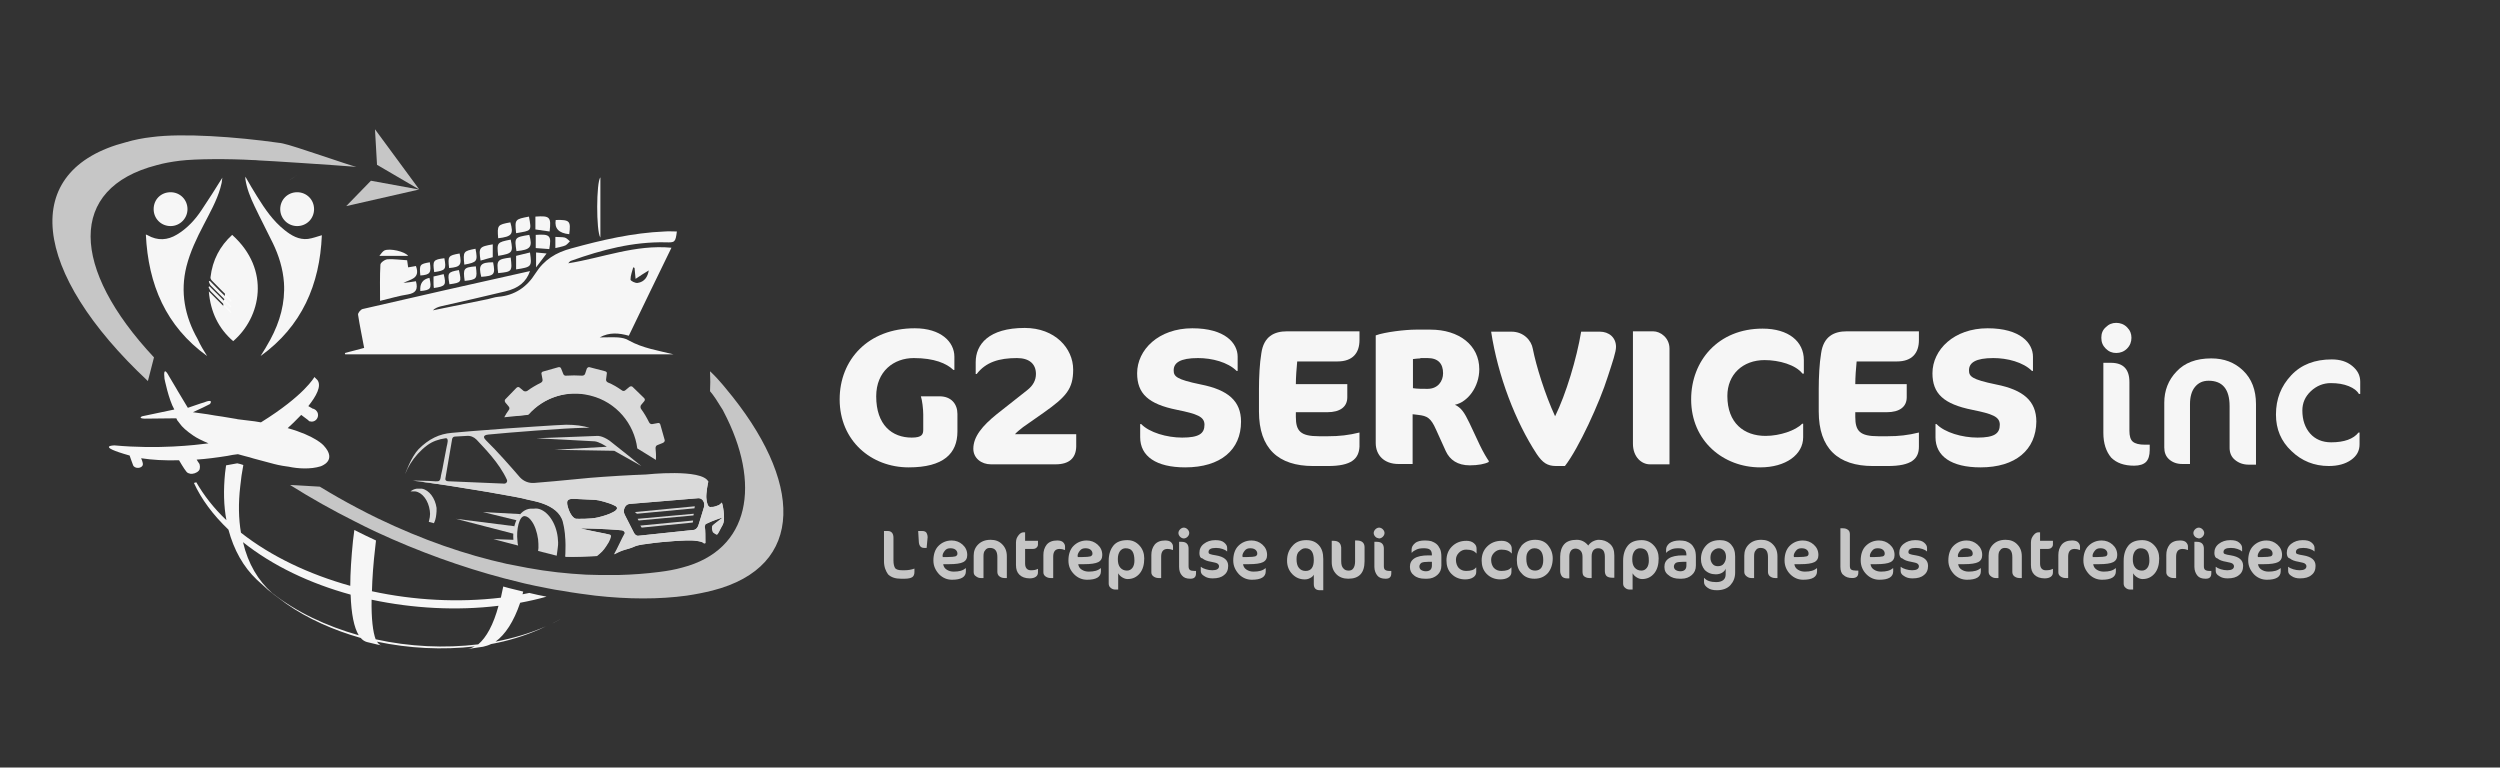 <?xml version="1.0" encoding="UTF-8"?>
<svg xmlns="http://www.w3.org/2000/svg" xmlns:xlink="http://www.w3.org/1999/xlink" version="1.1" id="Calque_1" x="0px" y="0px" viewBox="0 0 738.7 226.8" style="enable-background:new 0 0 738.7 226.8;" xml:space="preserve"><rect x="0" y="0" width="738.7" height="226.8" fill="#333333" stroke="none"/> <style type="text/css"> .st0{fill:#F6F6F6;} .st1{fill:#C6C6C6;} .st2{fill:#DADADA;} .st3{fill:#FBFBFB;} .st4{enable-background:new ;} </style> <g> <g> <path class="st0" d="M165.9,182.8c-0.9,0.5-1.9,1-2.9,1.5C164,183.8,164.9,183.3,165.9,182.8z"></path> <path class="st0" d="M146.4,189.6c2.9-2.1,5.4-5.9,7.3-11.5c2.7-0.5,5.3-1.1,7.8-1.8c-1.7-0.3-3.4-0.7-5.1-1.1 c-0.7,0.1-1.3,0.3-2,0.4c0.1-0.3,0.1-0.6,0.2-0.8c-1.9-0.5-3.9-0.9-5.9-1.5c-0.2,1.1-0.5,2.2-0.7,3.3c-12.5,1.5-25.7,0.8-38.1-1.9 c0.1-3.8,0.4-8.2,1-13.2c0.1-0.6,0.1-1.2,0.2-1.8c-2.1-1-4.3-2-6.4-3.1c-0.1,1.1-0.3,2.2-0.4,3.2c-0.5,5-0.8,9.5-0.8,13.3 c-12.2-3.4-23.4-8.7-32.3-15.7c-0.7-4.1-0.8-8.7-0.2-13.8c0.2-2.1,0.5-4.1,0.9-6.2c-0.6-0.2-1.2-0.4-1.8-0.5 c-1.1,0.2-2.2,0.4-3.3,0.6c-0.1,0.8-0.2,1.5-0.3,2.3c-0.5,5-0.4,9.7,0.4,13.9c-3.8-3.6-6.7-7.4-8.9-11.2c-0.2,0.1-0.5,0.1-0.7,0.2 c2.2,4.8,5.6,9.4,10.2,13.8c1.6,6,4.4,11,8.4,14.8l3.2,2.9l2,1.6l3.5,2.6c6.3,4.4,13.9,7.8,22,10.1c0.5,0.6,1.1,1,1.8,1.2l2.9,0.7 l1.4,0.3c-0.5-0.1-0.9-0.5-1.3-1.1c9.4,2,19.4,2.5,28.9,1.4c-0.8,0.4-1.5,0.7-2.3,0.8l3.3-0.5l1.4-0.2c0.8-0.2,1.6-0.4,2.4-0.8 c5-0.9,9.8-2.4,14.2-4.3c0,0,0,0,0,0c1.1-0.5,2.3-1.1,3.6-1.7c-0.6,0.3-1.1,0.5-1.7,0.8C156.7,187.1,151.6,188.6,146.4,189.6 L146.4,189.6z M80.4,175.2c-4.1-3.6-7.1-8.6-8.6-15c8.8,7,19.8,12.2,31.8,15.5c0.2,5.7,1,9.7,2.4,12 C96.4,185,87.5,180.8,80.4,175.2z M141.3,190.4c-9.9,1.2-20.4,0.7-30.3-1.5c-0.8-2.1-1.3-6.1-1.2-11.7c12.3,2.6,25.2,3.3,37.5,1.8 C145.8,184.6,143.7,188.4,141.3,190.4L141.3,190.4z"></path> <path class="st0" d="M85.5,53.3c0.8-0.5,1.5-1.1,2.3-1.6C87.1,52.2,86.3,52.7,85.5,53.3z"></path> </g> <path class="st1" d="M43.7,112.6l1.8-7c-24.6-26.3-25.6-50,0.8-56.8c2.1-0.6,4.4-1,6.8-1.3c4.8-0.6,14.7-0.6,21.7-0.2 c0.3,0,0.9,0,1.7,0.1c2.8,0.1,21.2,1.3,28.8,1.9c-1.7-0.3-18.6-6.3-21.7-6.9c-0.5-0.1-0.9-0.2-1.2-0.2c-12.7-1.8-28.5-2.9-37.5-1.7 c-2.7,0.3-5.2,0.8-7.6,1.5C5.4,50.2,9.3,80.4,43.7,112.6L43.7,112.6z"></path> <path class="st1" d="M214.4,114.7c-0.1-0.1-0.5-0.6-1-1.2c-0.9-1.1-2.4-2.7-3.6-3.8c0.1,2.3,0.1,4.2,0,5.9c1,1.1,2.4,3.3,3.3,4.8 c0.4,0.6,0.7,1.1,0.7,1.2c11.2,21.3,7.9,40.9-12.2,46.1c-2.1,0.6-4.4,1-6.8,1.3c-3.9,0.5-7.9,0.8-12,0.9c-0.4,0-0.7,0-1.1,0 c-1.5,0-3,0-4.6,0c-1.3,0-2.6-0.1-3.9-0.1c-5.6-0.3-11.4-0.9-17.3-2c-2.1-0.4-4.1-0.8-6.2-1.2c-12.2-2.7-24.9-7.1-38-13.4 c-2.1-1-4.2-2.1-6.3-3.2c-3.6-1.9-7.3-4-10.9-6.2l-6.8-0.4l-2-0.1c6.2,3.9,12.6,7.5,19.2,10.8c2.1,1.1,4.2,2.1,6.3,3.1 c12.5,5.8,25.3,10.4,37.8,13.7c2,0.5,4,1,6,1.5c2.2,0.5,4.5,1,6.7,1.4c1.5,0.3,3.1,0.6,4.6,0.8c3.3,0.6,6.5,1,9.6,1.4c0,0,0,0,0,0 c9.8,1.1,18.9,1.1,27,0c2.7-0.4,5.2-0.9,7.6-1.5C238.3,167.4,237.3,142,214.4,114.7L214.4,114.7z"></path> <path class="st0" d="M94.7,137.8c0,0,5.2-1.6,0.9-6.2c0,0-2.4-2.8-10.6-5.1c0.9-0.8,2.4-2.2,4-3.9l2,1.5c0.1,0.1,0.2,0.2,0.3,0.3 c0.1,0.1,0.2,0.1,0.3,0.1c1,0.3,2-0.3,2.3-1.3c0.2-0.7,0-1.4-0.4-1.8c-0.2-0.3-0.5-0.4-0.8-0.6c-0.1,0-0.1,0-0.2,0l-1.4-0.8 c2.3-2.9,4-5.9,2.7-7.7l-0.9-0.9c0,0-2.9,5.4-15.8,13.4c-0.6-0.1-1.2-0.2-1.8-0.3c-1.5-0.2-3.2-0.4-4.9-0.6c0,0-0.2,0-0.5-0.1 c-0.7-0.1-2.3-0.4-4.2-0.7c-1.3-0.2-2.9-0.4-4.4-0.7c-1.5-0.2-3-0.4-4.3-0.6l3-1.4l2-1c0,0,0.3-0.3,0.3-0.6c0-0.2,0-0.3-0.2-0.3 c-0.3-0.1-0.8,0-1.8,0.4l-1,0.3l-3.8,1.3l-3-5l-0.4-0.7l-2.2-3.7c0,0-1.8-3.6-1.3,0.8c0,0,1.2,6.1,2.9,9.1l-9.5,2 c0,0-1.4,0.6,0.7,0.7l9.4-0.1c0.1,0.3,0.3,0.7,0.6,1c0,0,0,0,0,0c0.1,0.1,0.2,0.3,0.3,0.4c0.8,1.2,2.2,2.4,4.1,3.7 c1,0.7,2.4,1.4,4.5,2.3c-3.8,0.5-14.8,1.8-27.8,0.6c0,0-5.8,0.1,4.5,3c0,0,0.6,1.8,1,2.8c0.4,1.2,2.7,1.1,2.9-0.1 c0.1-0.6-0.5-1.9-0.5-1.9c3.3,0.5,6.7,0.7,11.2,0.6c0,0,1.5,2.6,2.2,3.4c0.3,0.4,0.8,0.5,1.2,0.6c0.2,0,0.4,0,0.5,0 c1-0.1,2-0.7,2.2-1.4c0.1-0.4,0.1-0.9,0-1.3c-0.1-0.3-0.2-0.5-0.4-0.7l-0.5-0.8c2.9-0.2,6-0.6,9.1-1.1c1-0.2,2-0.4,3.1-0.5 c0.7,0.2,1.4,0.4,2.2,0.6c0.8,0.2,1.6,0.4,2.5,0.7c1.8,0.5,3.8,1,6,1.6c0,0,1.8,0.5,4.3,0.8C88.1,138.5,91.8,138.7,94.7,137.8 L94.7,137.8z"></path> <g> <path class="st0" d="M101.9,104.3c2.1-0.5,4.1-1.1,5.7-1.5c-0.6-3.3-1.3-6.5-1.8-9.8c-0.1-0.5,0.8-1.6,1.4-1.7 c16.4-3.8,32.8-7.5,49.4-11.2c-1.1,3.2-3.4,5.1-7.3,6c-6.3,1.5-12.7,3-19,4.4c-0.8,0.2-1.7,0.5-2.4,1.2c5.4-1.1,10.8-2.2,16.2-3.3 c1-0.2,2-0.6,3.1-0.7c4.9-0.4,8.5-2.9,11-6.9c2.6-4.1,6.1-6.2,10.6-7.4c9.1-2.5,18.1-4.6,27.6-5c1.2-0.1,2.4,0,3.6,0 c-0.4,3.2-0.6,3.3-3.3,3.2c-9.7-0.2-18.8,2.2-27.8,5.4c-0.4,0.1-0.7,0.4-1,0.8c10.1-1.6,19.8-5.6,30.5-4.6 c-4.3,8.8-8.4,17.3-12.6,26c-2.9-0.8-5.7-1.1-8.6,0.5c2,0,3.8-0.1,5.4,0c1.1,0.1,2.3,0.3,3.2,0.9c4.1,2.3,8.8,3,13.2,4.1H102 C102,104.7,101.9,104.3,101.9,104.3z M187.5,79.2c-0.1-0.1-0.2-0.2-0.4-0.2c-0.3,1.2-0.8,2.4-0.8,3.6c0,0.4,1.4,1.1,2.1,1 c2.1-0.3,3-1.9,3.3-3.7c-1.3,0.8-2.6,1.6-3.9,2.5C187.7,81.3,187.6,80.2,187.5,79.2L187.5,79.2z"></path> <path class="st0" d="M122.9,83.1c0.7,2.5-0.1,3.5-2.4,3.9c-2.7,0.4-5.2,1.2-8.2,1.9c0-3.7-0.1-7.2,0.1-10.7c0-0.6,1.4-1.6,2.2-1.6 c1.8-0.1,3.7,0.2,5.7,0.3c0.1,0.8,0.2,1.4,0.3,2.1c0.8-0.1,1.6-0.3,2.3-0.4c1.4,3.8-1.7,3.9-3.7,5 C120.4,83.5,121.6,83.3,122.9,83.1L122.9,83.1z"></path> <path class="st0" d="M152.5,68.9c-0.4-4.1-0.4-4.1,3.8-4.9C157.1,68.4,157.1,68.1,152.5,68.9z"></path> <path class="st0" d="M152.5,79.6v-4c1.4-0.3,2.7-0.7,4.1-1C157.2,78.8,157.1,78.9,152.5,79.6z"></path> <path class="st0" d="M158.2,67.8V64c4.3-0.3,4.7,0.1,4.2,4.4C161,68.2,159.6,68,158.2,67.8L158.2,67.8z"></path> <path class="st0" d="M162.3,73.6c-1.4-0.1-2.6-0.2-4-0.3c0-1.3,0-2.6,0-3.9C162.5,69.1,163,69.6,162.3,73.6z"></path> <path class="st0" d="M152.6,74.2c-0.6-4-0.6-4.1,3.8-4.8C157.4,73,156.8,73.8,152.6,74.2z"></path> <path class="st0" d="M177.4,52.4v17.8C176.1,68.3,176.2,53.7,177.4,52.4z"></path> <path class="st0" d="M168.2,69.2c-3.1-0.3-4.4-1.7-4-4.2C168.4,64.9,168.7,65.3,168.2,69.2z"></path> <path class="st0" d="M150.9,76.1c0.5,4.1,0.4,4.2-3.7,4.6C146.7,76.9,146.9,76.6,150.9,76.1z"></path> <path class="st0" d="M147.2,75.6c-0.4-3.9-0.4-4,3.7-4.8C151.7,74.6,151.4,74.9,147.2,75.6z"></path> <path class="st0" d="M147.2,70.4c-0.3-3.9-0.2-4,3.6-4.7C151.8,69.2,151.3,69.9,147.2,70.4z"></path> <path class="st0" d="M142,77c-0.6-3.9-0.4-4.1,3.6-4.8v3.8C144.5,76.3,143.3,76.6,142,77z"></path> <path class="st0" d="M142.2,81.8c-0.9-3.5-0.2-4.3,3.5-4.3C146.4,81.1,146.1,81.5,142.2,81.8z"></path> <path class="st0" d="M137.2,78.2c-0.4-3.9-0.3-4,3.3-4.7C141.2,77.2,141,77.5,137.2,78.2z"></path> <path class="st0" d="M137.3,83c-0.5-3.7-0.3-4,3.3-4.3C141.1,82.4,140.9,82.6,137.3,83z"></path> <path class="st0" d="M132.7,79.2c-0.4-3.5-0.3-3.7,3.1-4.3C136.5,78.3,136.1,78.9,132.7,79.2z"></path> <path class="st0" d="M128.1,81.7c1.2-0.3,2.1-0.5,3-0.7c0.8,3.2,0.6,3.6-2.9,4.1c-0.1-0.6-0.1-1.1-0.1-1.7 C128.1,82.9,128.1,82.4,128.1,81.7L128.1,81.7z"></path> <path class="st0" d="M131.3,76.3c0.6,3.3,0.4,3.6-3,4.1C127.8,77,128,76.7,131.3,76.3z"></path> <path class="st0" d="M132.8,84c-0.6-3.4-0.5-3.6,2.8-4.2C136.4,83.4,136.4,83.5,132.8,84z"></path> <path class="st0" d="M120.6,75.6h-8.5c0.5-0.6,0.9-1.3,1.5-1.6C115.2,73.3,119.6,74.3,120.6,75.6z"></path> <path class="st0" d="M164.1,70c1.1,0.1,2,0,2.8,0.2c0.6,0.2,1,0.7,1.5,1.1c-0.4,0.4-0.8,0.9-1.3,1.2c-0.9,0.4-1.9,0.5-3,0.8 C164.1,73.4,164.1,70,164.1,70z"></path> <path class="st0" d="M124.2,81.4c-0.3-3.2-0.2-3.4,2.8-3.9C127.5,80.6,127.1,81.2,124.2,81.4z"></path> <path class="st0" d="M124.2,86c-0.2-2.2,0.7-3.5,2.7-3.9C127.6,85.3,127.3,85.7,124.2,86z"></path> <path class="st0" d="M158.4,74.6c0.9,0.1,1.8,0.2,3.1,0.3c-1.1,1.4-1.9,2.6-3.1,4.1C158.4,79,158.4,74.6,158.4,74.6z"></path> </g> <g> <path class="st2" d="M196.4,130l-1.3-4.6c-0.1-0.3-0.4-0.5-0.7-0.4l-1.6,0.3c-0.4,0.1-0.8-0.1-1-0.5c-0.7-1.4-1.5-2.8-2.4-4 c-0.2-0.3-0.2-0.8,0-1.1l1-1.2c0.2-0.3,0.2-0.6-0.1-0.9l-3.4-3.3c-0.2-0.2-0.6-0.2-0.9,0l-1.2,1c-0.3,0.3-0.8,0.3-1.1,0 c-1.3-0.9-2.6-1.7-4.1-2.3c-0.4-0.2-0.6-0.6-0.5-1l0.2-1.6c0.1-0.3-0.1-0.6-0.5-0.7l-4.6-1.2c-0.3-0.1-0.6,0.1-0.8,0.4l-0.5,1.5 c-0.1,0.4-0.5,0.6-0.9,0.6c-1.6-0.1-3.1-0.1-4.7,0c-0.4,0.1-0.8-0.2-0.9-0.6l-0.6-1.5c-0.1-0.3-0.4-0.5-0.8-0.4l-4.6,1.3 c-0.3,0.1-0.5,0.4-0.4,0.7l0.3,1.6c0.1,0.4-0.1,0.8-0.5,1c-1.4,0.7-2.8,1.5-4,2.4c-0.3,0.2-0.8,0.2-1.1,0l-1.2-1 c-0.2-0.2-0.6-0.2-0.9,0.1l-3.3,3.4c-0.2,0.2-0.2,0.6,0,0.9l1,1.2c0.3,0.3,0.3,0.8,0,1.1c-0.5,0.7-0.9,1.3-1.3,2.1l2.9-0.3l4-0.4 c4.5-5.1,11.6-7.5,18.6-5.7c7.6,1.9,12.9,8.3,13.8,15.6l3.1,1.9l2.4,1.5c0.1-1.2,0-2.4-0.1-3.5c0-0.4,0.2-0.8,0.6-0.9l1.5-0.6 C196.3,130.7,196.5,130.3,196.4,130L196.4,130z"></path> <path class="st2" d="M175.5,114c-9.1-2.3-18.4,1.5-23.3,8.9l4-0.4c4.5-5.1,11.6-7.5,18.6-5.7c7.6,1.9,12.9,8.3,13.8,15.6l3.1,1.9 C191.5,124.9,185.1,116.4,175.5,114L175.5,114z"></path> <g> <path class="st2" d="M128.9,152.1c-0.1,0.9-0.3,1.8-0.7,2.5l-1.5-0.4c0.1-0.4,0.2-0.9,0.3-1.4c0.1-0.6,0.1-1.3,0-1.9 c-0.4-3-2.2-5.4-4.3-5.7c-0.1,0-0.4,0-0.8,0c-0.2,0-0.4,0-0.6,0c0.5-0.4,1.1-0.7,1.8-0.8c0.1,0,0.4,0,0.8,0c0.3,0,0.6,0,0.8,0 c2.1,0.4,3.9,2.8,4.3,5.7C129,150.9,129,151.5,128.9,152.1z"></path> <path class="st2" d="M164.8,158.8c-0.5-4.4-3.1-8-5.9-8.5c-0.2,0-0.6-0.1-1.1,0c-0.4,0-0.9,0-1.1,0c-3.2,0.3-5.4,4.3-5,9.2 l-5.9-0.2l7.3,1.9c-0.1-0.4-0.2-0.9-0.2-1.4c-0.4-3.2,0.5-7.5,2.2-7.3c0.7,0.1,1.4,0.6,2,1.5c0.9,1.2,1.6,3.2,1.9,5.4 c0.1,0.9,0.1,1.7,0.1,2.5c0,0.3-0.1,0.6-0.1,0.9l5.5,1.4c0.1-0.7,0.2-1.5,0.3-2.3C165,160.7,164.9,159.7,164.8,158.8L164.8,158.8 z"></path> </g> <path class="st2" d="M213.9,152c-0.1-1.4-0.3-2.6-0.6-3.5c-0.4,0.4-0.8,0.8-1.3,0.9c-1.1,0.4-1.1,0.4-2.2,0.4 c-0.6,0-1-1.2-1.1-2.7c-0.1-1.3,0.5-4.7,0.6-4.8l0,0c-1.9-3.9-18.4-2.1-18.4-2.1s-5.8,0.2-12.8,0.7c-3.8,0.2-12.4,1.2-20.3,1.8 c-1.6,0.1-3.1-0.5-4.2-1.7c-2.4-2.8-6.9-7.9-10-10.9c-0.6-0.6-1.2-1.5,0.7-1.7c6.1-0.6,22.5-1.9,28.5-2c0.5,0,1,0,1.4,0 c-2-0.6-4.2-0.9-6.9-0.9c-1.7,0-17.6,1.1-17.6,1.1c-8,0.6-15.7,1.2-16.2,1.3c-3.7,0.3-6.8,1.8-9.8,4.8c-2.2,2.3-3.9,7.1-4,7.4 c0.4-1,0.9-2,1.5-3c1.3-2.1,3-4,5-5.5c1.6-1.2,3.4-1.8,5.4-2.1c1.2-0.2,0.5,1.9,0.4,2.4c-0.3,1.6-0.6,3.2-0.9,4.7 c-0.2,1.3-0.5,2.6-0.8,3.9c-0.1,0.6-0.1,1.6-0.9,1.7c-0.9,0.1-1.8-0.1-2.7-0.1c-1.4,0-2.9-0.1-4.3-0.1h0c-0.1,0-0.3,0-0.4,0 c0.7,0.1,1.5,0.2,2.3,0.3c12.2,1.6,30.3,4.8,31.2,5.2c1,0.4,9.5,1.1,11,6.7c1.2,4.4,0.7,10.3,0.7,10.3c2.7,0.1,6.3-0.1,9.2-0.2 c0.5-0.4,1-0.8,1.5-1.3c0.9-0.9,1.8-2.5,2-2.8c0.7-1.4,0.8-2,0.4-2.2c-0.4-0.2-6.8-1.3-8.7-1.9c0,0,7.2,0.1,12.3,0.6 c0.4,0,1.2,0.6,0.7,1.2c-0.6,1-2.1,4.4-3,5.9c2.6-1.5,3.9-1.4,5.7-2.2c0.7-0.4,2.2-0.7,4-0.9c5.4-0.8,11.9-1.1,13.3-1 c0.4,0,3.2,0.2,3.6,0.9c0.1-0.1,0.2-0.1,0.3-0.1c0-1.9,0-4-0.2-4.6c-0.1-0.5,0.2-1.1,0.4-1.1c2-1,4.8-1.9,5-1.9 c-0.8,0.7-2.8,2.1-3,2.4c-0.2,0.2-0.2,1.4,0.1,1.9c0.1,0.2,0.6,0.5,1.1,0.8c0.2-0.2,0.4-0.5,0.5-0.7 C213.5,154.9,214.1,155,213.9,152L213.9,152z M131.6,141.4l2-11.7c0.1-0.4,0.4-0.7,0.8-0.7l3.5-0.2c1.1-0.1,2.1,0.3,2.9,1.1 c2.1,2.3,6.7,6.8,9,11.9c0.2,0.5-0.2,1.1-0.8,1.1l-16.6-0.7C131.8,142.2,131.5,141.8,131.6,141.4L131.6,141.4z M181,151.4 c-1.1,0.6-2.7,1.1-4.4,1.5c-2.1,0.5-5.6,0.4-6.3,0.4c-1.3-0.1-2.4-2.6-2.7-4.3c-0.1-0.8-0.1-1.7,2-1.6c1.6,0.1,6.3,0.3,6.3,0.3 c0.8,0,4.2,0.9,5.5,1.6C183,149.9,182.3,150.8,181,151.4L181,151.4z M208,149.9l-1.1,3.6l-0.5,1.6c0,0.1-0.1,0.2-0.1,0.3 c-0.3,0.7-0.8,1.2-1.5,1.2l-16.1,1.7c-0.6,0.1-1.1-0.3-1.4-0.9l-2.7-5.3c-0.7-1.3,0.1-3.1,1.4-3.2l20.4-1.7 C207.6,147.2,208.4,148.5,208,149.9L208,149.9z"></path> <polygon class="st2" points="152.1,157.8 134.7,153.3 152.1,155.5 "></polygon> <polygon class="st2" points="152.9,153.8 142.7,151.3 153.7,151.9 "></polygon> <path class="st2" d="M158.5,129.5l18.1-0.7c0,0,1.3-0.1,3.5,1.4c1.2,0.9,9.4,7.5,9.4,7.5l-8-4.5l-17.6-0.3l15.4-0.9 c0,0-2.3-1.5-3.6-1.6S158.5,129.5,158.5,129.5L158.5,129.5z"></path> <path class="st2" d="M213.9,152c-0.1-1.4-0.3-2.6-0.6-3.5c-0.4,0.4-0.8,0.8-1.3,0.9c-1.1,0.4-1.1,0.4-2.2,0.4 c-0.6,0-1-1.2-1.1-2.7c-0.1-1.3,0.5-4.7,0.6-4.8c-0.2,0-40.5,2.5-45.2,3.1c-5,0.6-42.3-3.4-42.3-3.4c0.7,0.1,1.5,0.2,2.3,0.3 c12.2,1.6,30.3,4.8,31.2,5.2c1,0.4,9.5,1.1,11,6.7c1.2,4.4,0.7,10.3,0.7,10.3c2.7,0.1,6.3-0.1,9.2-0.2c0.5-0.4,1-0.8,1.5-1.3 c0.9-0.9,1.8-2.5,2-2.8c0.7-1.4,0.8-2,0.4-2.2c-0.4-0.2-6.8-1.3-8.7-1.9c0,0,7.2,0.1,12.3,0.6c0.4,0,1.2,0.6,0.7,1.2 c-0.6,1-2.1,4.4-3,5.9c2.6-1.5,3.9-1.4,5.7-2.2c0.7-0.4,2.2-0.7,4-0.9c5.4-0.8,11.9-1.1,13.3-1c0.4,0,3.2,0.2,3.6,0.9 c0.1-0.1,0.2-0.1,0.3-0.1c0-1.9,0-4-0.2-4.6c-0.1-0.5,0.2-1.1,0.4-1.1c2-1,4.8-1.9,5-1.9c-0.8,0.7-2.8,2.1-3,2.4 c-0.2,0.2-0.2,1.4,0.1,1.9c0.1,0.2,0.6,0.5,1.1,0.8c0.2-0.2,0.4-0.5,0.5-0.7C213.5,154.9,214.1,155,213.9,152L213.9,152z M181,151.4c-1.1,0.6-2.7,1.1-4.4,1.5c-2.1,0.5-5.6,0.4-6.3,0.4c-1.3-0.1-2.4-2.6-2.7-4.3c-0.1-0.8-0.1-1.7,2-1.6 c1.6,0.1,6.3,0.3,6.3,0.3c0.8,0,4.2,0.9,5.5,1.6C183,149.9,182.3,150.8,181,151.4L181,151.4z M208,149.9l-1.1,3.6l-0.5,1.6 c0,0.1-0.1,0.2-0.1,0.3c-0.3,0.7-0.8,1.2-1.5,1.2l-16.1,1.7c-0.6,0.1-1.1-0.3-1.4-0.9l-2.7-5.3c-0.7-1.3,0.1-3.1,1.4-3.2l20.4-1.7 C207.6,147.2,208.4,148.5,208,149.9L208,149.9z"></path> <polygon class="st2" points="205.3,149.6 187.6,151.3 188.2,151.8 205.2,150.2 "></polygon> <polyline class="st2" points="204.9,152.3 205,151.8 188.4,153.3 188.7,153.8 "></polyline> <polygon class="st2" points="204.8,153.8 189.2,155.3 189.6,155.9 204.7,154.4 "></polygon> </g> <path class="st3" d="M69.8,81.8c0.1,1.1,0.2,2.2,0.2,3.4c0.1,1.5,0.2,3,0.4,4.4c0,0.2,0.1,0.3,0.1,0.5c0.3,0.5,0.2,1.1,0.2,1.6 c0.1,0.7,0.2,1.4,0.2,2.2c0,0.4-0.1,0.7-0.3,0.9c-0.6,0.8-1.2,1.5-1.8,2.2c-0.4,0.4-0.6,0.5-1,0c-0.7-0.8-1.4-1.6-2-2.5 c-0.3-0.7,0-1.5,0-2.2c0-1.1,0.2-2.1,0.3-3.2c0-0.2,0-0.4,0.2-0.6c0.2-1.5,0.3-3,0.4-4.6c0.2-1.7,0.3-3.3,0.4-5 c0-0.1,0.1-0.3,0.1-0.4c0.6-0.3,1.3-0.1,2-0.1c0.2,0,0.3,0.2,0.3,0.4C69.6,79.7,69.7,80.7,69.8,81.8L69.8,81.8z"></path> <path class="st3" d="M66.3,75.9c0.2-0.2,0.3-0.3,0.5-0.4c0.3-0.3,0.7-0.6,1.1-0.7c0.3,0,0.6,0,0.8,0c0.5,0.2,0.9,0.5,1.3,0.8 c0.2,0.2,0.3,0.4,0.3,0.7c-0.3,0.7-0.4,1.4-0.9,2c-0.7,0.2-1.4,0.2-2.2,0c-0.2-0.5-0.5-1.1-0.7-1.6c-0.1-0.2-0.1-0.4-0.3-0.6 C66.2,76,66.2,76,66.3,75.9L66.3,75.9z"></path> <g> <path class="st0" d="M77,105.2c1-1.6,2-3.2,2.9-4.9c2.8-5.2,4.4-10.8,4-16.8c-0.3-4.1-1.5-8-3.3-11.7c-1.8-3.7-3.7-7.3-5.4-10.9 c-1.2-2.5-2.3-5.2-2.7-8c0-0.2,0-0.3,0-0.7c1.2,2.1,2.3,4,3.5,5.9c2.3,3.7,4.7,7.2,8.1,9.9c2,1.6,4.2,2.9,6.9,2.6 c1.4-0.2,2.7-0.7,4.1-1.1C94.5,84.1,89.2,96.4,77,105.2L77,105.2z"></path> <path class="st0" d="M61.2,105.2C49,96.4,43.8,84.1,43.1,69.3c0.2,0.1,0.4,0.1,0.5,0.2c3,1.7,5.9,1.5,8.7-0.2 c3-1.8,5.4-4.4,7.3-7.3c2.1-3.1,4.1-6.3,6.1-9.5c-0.1,0.4-0.1,1-0.2,1.5c-0.1,0.5-0.3,1.1-0.4,1.6c-1.1,3.8-3.1,7.3-4.9,10.8 c-2.1,4-4,8-5.1,12.3c-1.9,7.6-0.5,14.8,3.3,21.5C59.2,102,60.2,103.6,61.2,105.2L61.2,105.2z"></path> <path class="st0" d="M68.6,69.4c11.5,10.3,8.5,24.4,0.3,31.4c-4.4-3.8-6.7-8.7-7.2-14.7c2.2,2.2,4.3,4.3,6.4,6.4 c0.1-0.1,0.2-0.2,0.3-0.2c-0.2-0.2-0.3-0.4-0.5-0.6c-1.9-1.9-3.7-3.7-5.6-5.6c-0.3-0.3-0.4-0.8-0.7-1.3c0.1-0.1,0.2-0.1,0.3-0.2 c2.1,2.1,4.2,4.1,6.2,6.2c0.1-0.1,0.2-0.2,0.3-0.2c-0.2-0.2-0.3-0.4-0.5-0.6c-1.9-1.9-3.7-3.7-5.6-5.6c-0.3-0.3-0.4-0.8-0.6-1.2 c0.1-0.1,0.2-0.2,0.3-0.2c2,2.1,4.1,4.1,6.2,6.2c0.1-0.1,0.2-0.2,0.3-0.3c-0.2-0.2-0.4-0.5-0.6-0.7c-1.8-1.8-3.6-3.5-5.3-5.3 c-0.2-0.2-0.5-0.7-0.4-1C62.8,76.8,65,72.7,68.6,69.4L68.6,69.4z"></path> <path class="st0" d="M87.8,56.8c2.8,0,5,2.2,5,5c0,2.8-2.2,5-5,5c-2.7,0-5-2.2-5-5C82.8,59,85,56.8,87.8,56.8z"></path> <path class="st0" d="M50.4,56.8c2.8,0,5,2.2,5,5c0,2.7-2.2,5-5,5c-2.8,0-5-2.2-5-5C45.4,58.9,47.6,56.8,50.4,56.8L50.4,56.8z"></path> </g> <g> <polygon class="st1" points="123.8,56 109.6,53.4 102.3,60.9 "></polygon> <polygon class="st1" points="123.9,56 111.4,48.7 110.8,38.2 "></polygon> </g> </g> <g class="st4"> <path class="st0" d="M268.5,138.1c-11.1,0-20.4-7.9-20.4-20.1c0-11.7,8.4-21,22.2-21c7.7,0,11.7,4,11.7,8.4v3.9h-0.3 c-2-1.9-5.6-3.5-11.7-3.5c-5.9,0-11.1,3.9-11.1,11.3c0,8.5,4.7,12.2,10.5,12.2c3.1,0,3.4-1,3.4-2.4v-4.4c0-1.6-0.3-4.2-0.7-5.4h5.5 c3.5,0,5.3,2.3,5.3,5.2v5.2C282.9,134,278.8,138.1,268.5,138.1z"></path> <path class="st0" d="M311.9,137.2h-19.1c-2.8,0-5.2-1.8-5.2-4.6c0-3.6,2.7-6.8,6.9-10.2l9-7.1c1.8-1.4,2.6-3,2.6-4.8 c0-3-2-4.7-5.6-4.7c-5.3,0-9.2,1.2-11.9,4.7h-0.3v-3.5c0-5.2,3.8-10.1,14.5-10.1c8.9,0,14.3,6,14.3,12.3c0,5.7-2,8-8.8,12.8l-6,4.2 c-0.8,0.6-2,1.6-2.4,2.1h18.1v3.7C317.9,135.3,316,137.2,311.9,137.2z"></path> <path class="st0" d="M350.2,138.1c-8.6,0-13.3-3.3-13.3-8.9v-3.9h0.3c2.4,2.5,7.6,4,12.1,4c5,0,6.6-1.2,6.6-3.8 c0-2.4-2.2-3.2-8.1-4.4c-8.5-1.7-11.8-4.8-11.8-10.8c0-7,6.4-13.3,16.3-13.3c9.7,0,13.4,4.4,13.4,8.4v4.2h-0.3 c-2.6-2.6-7.3-3.8-11.4-3.8c-5.3,0-7.2,1.4-7.2,3.6c0,1.8,0.7,2.7,8,4.2c8.1,1.6,11.9,4.9,11.9,11 C366.7,132.9,360.7,138.1,350.2,138.1z"></path> <path class="st0" d="M392.4,137.7h-4.4c-10.3,0-16-5.2-16-16.1V115c0-3.6,0.2-7.6,0.7-10.6c0.7-5,3.8-6.5,7.6-6.5h21.4v2.6 c0,3.8-2,6.3-6.5,6.3h-11.9c-0.2,1.9-0.4,4.8-0.4,6.7h15.2v3.9c0,2.8-2.1,4.4-5.9,4.4h-9.3v1.4c0,4.2,1.4,5.7,6.8,5.7h2.8 c3.2,0,6-0.3,9.2-1.1v4.2C401.5,135.6,399.3,137.7,392.4,137.7z"></path> </g> <g class="st4"> <path class="st0" d="M434.3,137.5c-3.6,0-5.9-1.6-7.1-4.2l-2.9-6.4c-1.5-3.4-2.6-4-5.2-4.3c-0.5-0.1-1.1-0.1-1.7-0.2v14.7h-4.2 c-4.2,0-6.7-2.6-6.7-6.2V99.1c2.7-1,8.8-1.7,11.8-1.7h4.4c8.4,0,14.4,4.6,14.4,11.7c0,5.2-3.4,9.7-7.2,10.5 c1.9,0.9,2.8,2.3,4.3,5.4l3,6.4c1.1,2.3,2.2,4.1,2.7,4.8v0.3C438.8,137.1,436.7,137.5,434.3,137.5z M419.7,105.9 c-0.5,0-1.4,0.1-2.2,0.2v8.6c1.3,0.2,2.7,0.2,4.3,0.2c3.1,0,4.6-2.3,4.6-4.6c0-2.8-1.4-4.5-4.6-4.5H419.7z"></path> </g> <g class="st4"> <path class="st0" d="M462.4,137.7h-2.6c-2.6,0-4-1-5.7-3.5c-6.3-9.6-11.5-23.1-13.5-36.2h6c3.7,0,5.9,2.7,6.3,5 c1,5.1,3.6,13.5,6.6,20c3.2-6.5,6.4-17.1,7.7-25h5.5c2.7,0,4.8,1.7,4.8,4.5c0,1.5-1,4.4-2.4,8.7 C472.7,118.9,466.4,132.6,462.4,137.7z"></path> <path class="st0" d="M487.5,137.2c-2.4,0-5-2.1-5-6.1V97.9h6c2.1,0,4.8,1.9,4.8,5.1v34.2H487.5z"></path> <path class="st0" d="M532.6,110.4c-2-2.6-6.9-4-11.2-4c-6.4,0-11,4.2-11,10.6c0,8,4.9,11.8,11.3,11.8c4.2,0,8.9-1.6,10.8-3.6h0.3v4 c0,5.1-5.1,8.9-12.7,8.9c-10.8,0-20.4-7.7-20.4-20.1c0-11.4,8-20.9,21.1-20.9c7.7,0,12.2,3.8,12.2,9.3v4H532.6z"></path> <path class="st0" d="M557.8,137.7h-4.4c-10.3,0-16-5.2-16-16.1V115c0-3.6,0.2-7.6,0.7-10.6c0.7-5,3.8-6.5,7.6-6.5H567v2.6 c0,3.8-2,6.3-6.5,6.3h-11.9c-0.2,1.9-0.4,4.8-0.4,6.7h15.2v3.9c0,2.8-2.1,4.4-5.9,4.4h-9.3v1.4c0,4.2,1.4,5.7,6.8,5.7h2.8 c3.2,0,6-0.3,9.2-1.1v4.2C567,135.6,564.8,137.7,557.8,137.7z"></path> <path class="st0" d="M585.2,138.1c-8.6,0-13.3-3.3-13.3-8.9v-3.9h0.3c2.4,2.5,7.6,4,12.1,4c5,0,6.6-1.2,6.6-3.8 c0-2.4-2.2-3.2-8.1-4.4c-8.5-1.7-11.8-4.8-11.8-10.8c0-7,6.4-13.3,16.3-13.3c9.7,0,13.4,4.4,13.4,8.4v4.2h-0.3 c-2.6-2.6-7.3-3.8-11.4-3.8c-5.3,0-7.2,1.4-7.2,3.6c0,1.8,0.7,2.7,8,4.2c8.1,1.6,11.9,4.9,11.9,11 C601.6,132.9,595.6,138.1,585.2,138.1z"></path> </g> <g class="st4"> <path class="st0" d="M622.2,103c-0.9-0.9-1.3-1.9-1.3-3.2s0.4-2.3,1.3-3.1c0.9-0.9,1.9-1.3,3.1-1.3c1.2,0,2.3,0.4,3.2,1.3 c0.9,0.9,1.3,1.9,1.3,3.1s-0.4,2.3-1.3,3.2s-2,1.3-3.2,1.3C624.1,104.3,623.1,103.9,622.2,103z M621.5,127.9v-20.7h2.2 c3.7,0,5.5,1.9,5.5,5.7v14.4c0,1.5,0.3,2.6,1,3.2c0.7,0.6,1.9,0.9,3.6,0.9h1.4v1.6c0,1.6-0.4,2.8-1.1,3.5c-0.7,0.7-1.9,1.1-3.5,1.1 c-3,0-5.2-0.8-6.8-2.4C622.3,133.4,621.5,131,621.5,127.9z"></path> <path class="st0" d="M639.5,132.2V119c0-3.6,1.2-6.7,3.6-9.2c2.4-2.6,5.8-3.9,10.3-3.9c3.8,0,6.9,1.2,9.4,3.6s3.8,5.7,3.8,9.9v17.9 h-2.1c-1.7,0-3-0.5-4.1-1.4s-1.6-2.1-1.6-3.6V120c0-5-2.1-7.5-6.2-7.5c-1.7,0-3,0.6-4,1.8c-1,1.2-1.5,2.9-1.5,5.1v17.7h-2.3 c-1.6,0-2.9-0.5-3.9-1.4S639.5,133.6,639.5,132.2z"></path> <path class="st0" d="M672.5,122.5c0-4.6,1.5-8.4,4.5-11.6c3-3.2,7-4.7,12-4.7c2.4,0,4.4,0.6,6,1.9c1.6,1.3,2.4,2.8,2.4,4.7v3.6H697 c-0.5-0.9-1.5-1.7-3-2.3c-1.5-0.6-3.2-0.9-5.3-0.9c-2.2,0-4.2,0.8-5.9,2.4c-1.7,1.6-2.5,3.5-2.5,5.7c0,2.8,0.8,5.1,2.3,6.8 c1.5,1.7,3.6,2.6,6.2,2.6c3.9,0,6.6-1,8.1-2.9h0.3v3.5c0,1.9-0.8,3.4-2.5,4.6c-1.7,1.2-3.9,1.8-6.6,1.8c-4.3,0-8-1.5-11-4.4 C674,130.4,672.5,126.8,672.5,122.5z"></path> </g> <g class="st4"> <path class="st1" d="M261.2,165.8v-8.9h1.1c1.1,0,1.7,0.7,1.7,2v6.7c0,1.1,0.2,1.8,0.5,2.3c0.4,0.4,1,0.6,2.1,0.6h0.7 c1.1,0,2.1-0.2,2.9-0.5v1c0,0.7-0.2,1.2-0.6,1.5c-0.4,0.3-1.2,0.5-2.3,0.5h-1.1c-1.6,0-2.9-0.4-3.8-1.3 C261.7,168.7,261.2,167.5,261.2,165.8z"></path> <path class="st1" d="M271.3,156.9h1.2c0.6,0,1.1,0.2,1.3,0.6c0.2,0.4,0.3,0.8,0.3,1.2l-0.3,3.2h-0.7c-1,0-1.5-0.6-1.6-1.7 L271.3,156.9z"></path> <path class="st1" d="M275.8,165.6c0-1.8,0.5-3.3,1.5-4.3s2.3-1.6,3.9-1.6c1.2,0,2.3,0.4,3.2,1.2c0.9,0.8,1.4,1.8,1.4,3.1 c0,1-0.4,1.7-1.2,2.1c-0.8,0.4-2.2,0.6-4.1,0.6h-1.8c0.1,0.7,0.4,1.2,1,1.6c0.6,0.4,1.3,0.6,2.1,0.6c1.6,0,2.7-0.3,3.5-1h0.1v0.9 c0,1.7-1.4,2.5-4.1,2.5c-1.4,0-2.7-0.5-3.8-1.6C276.4,168.5,275.8,167.2,275.8,165.6z M278.6,164.6h1.2c1.3,0,2.1-0.1,2.5-0.2 c0.4-0.2,0.6-0.4,0.6-0.8c0-0.5-0.2-0.9-0.6-1.2c-0.4-0.3-0.9-0.4-1.5-0.4c-0.7,0-1.2,0.2-1.6,0.7c-0.4,0.5-0.7,1-0.7,1.6 L278.6,164.6z"></path> <path class="st1" d="M287.7,169v-4.8c0-1.3,0.4-2.4,1.3-3.3c0.9-0.9,2.1-1.4,3.7-1.4c1.4,0,2.5,0.4,3.4,1.3c0.9,0.9,1.4,2,1.4,3.6 v6.4h-0.7c-0.6,0-1.1-0.2-1.5-0.5s-0.6-0.8-0.6-1.3v-4.4c0-1.8-0.7-2.7-2.2-2.7c-0.6,0-1.1,0.2-1.4,0.7c-0.4,0.4-0.5,1-0.5,1.8v6.4 h-0.8c-0.6,0-1-0.2-1.4-0.5C287.9,170,287.7,169.6,287.7,169z"></path> <path class="st1" d="M300.2,166.9v-6.6c0-0.5,0.1-0.9,0.2-1.2s0.3-0.6,0.6-1c0.4-0.5,0.9-0.8,1.3-0.8h0.6v2.5h3.8v1.1 c0,0.3-0.1,0.6-0.4,0.9c-0.3,0.3-0.7,0.4-1.2,0.4h-2.2v4.3c0,1.3,0.6,2,1.7,2c0.9,0,1.5-0.1,2-0.4h0.1v1c0,0.6-0.2,1-0.6,1.3 c-0.4,0.3-1,0.5-1.8,0.5c-1.4,0-2.4-0.4-3.1-1.1S300.2,168.2,300.2,166.9z"></path> <path class="st1" d="M308.3,169.1V164c0-1.2,0.3-2.2,1-3.1c0.7-0.8,1.7-1.2,3.1-1.2c0.8,0,1.4,0.2,1.7,0.5c0.4,0.4,0.6,0.8,0.6,1.3 v1h-0.1c-0.5-0.2-1-0.3-1.5-0.3c0,0,0,0,0,0c-1.3,0-1.9,0.8-1.9,2.3v6.3h-0.8c-0.6,0-1.1-0.2-1.5-0.5S308.3,169.6,308.3,169.1z"></path> <path class="st1" d="M315.7,165.6c0-1.8,0.5-3.3,1.5-4.3s2.3-1.6,3.9-1.6c1.2,0,2.3,0.4,3.2,1.2c0.9,0.8,1.4,1.8,1.4,3.1 c0,1-0.4,1.7-1.2,2.1c-0.8,0.4-2.2,0.6-4.1,0.6h-1.8c0.1,0.7,0.4,1.2,1,1.6c0.6,0.4,1.3,0.6,2.1,0.6c1.6,0,2.7-0.3,3.5-1h0.1v0.9 c0,1.7-1.4,2.5-4.1,2.5c-1.4,0-2.7-0.5-3.8-1.6C316.2,168.5,315.7,167.2,315.7,165.6z M318.5,164.6h1.2c1.3,0,2.1-0.1,2.5-0.2 c0.4-0.2,0.6-0.4,0.6-0.8c0-0.5-0.2-0.9-0.6-1.2c-0.4-0.3-0.9-0.4-1.5-0.4c-0.7,0-1.2,0.2-1.6,0.7c-0.4,0.5-0.7,1-0.7,1.6 L318.5,164.6z"></path> <path class="st1" d="M327.6,172.4v-6.7c0-1.9,0.5-3.4,1.4-4.5c0.9-1.1,2.3-1.6,4.1-1.6c1.4,0,2.6,0.5,3.6,1.6s1.4,2.4,1.4,3.8 c0,1.8-0.4,3.3-1.3,4.4c-0.9,1.1-2.1,1.7-3.6,1.7c-0.6,0-1.1-0.2-1.6-0.5c-0.5-0.3-0.9-0.7-1.2-1.2v4.8h-0.9c-0.5,0-1-0.2-1.3-0.5 C327.8,173.4,327.6,173,327.6,172.4z M330.3,165.2c0,1.1,0.2,1.9,0.7,2.5s1.2,0.9,2,0.9c0.7,0,1.2-0.3,1.6-0.8 c0.4-0.5,0.6-1.3,0.6-2.1c0-1.3-0.2-2.2-0.6-2.8c-0.4-0.6-1.1-0.9-2-0.9c-0.7,0-1.3,0.3-1.7,0.9 C330.5,163.5,330.3,164.2,330.3,165.2z"></path> <path class="st1" d="M340.2,169.1V164c0-1.2,0.3-2.2,1-3.1c0.7-0.8,1.7-1.2,3.1-1.2c0.8,0,1.4,0.2,1.7,0.5c0.4,0.4,0.6,0.8,0.6,1.3 v1h-0.1c-0.5-0.2-1-0.3-1.5-0.3c0,0,0,0,0,0c-1.3,0-1.9,0.8-1.9,2.3v6.3h-0.8c-0.6,0-1.1-0.2-1.5-0.5S340.2,169.6,340.2,169.1z"></path> <path class="st1" d="M348.7,158.6c-0.3-0.3-0.5-0.7-0.5-1.1c0-0.4,0.2-0.8,0.5-1.1s0.7-0.5,1.1-0.5s0.8,0.2,1.1,0.5 c0.3,0.3,0.5,0.7,0.5,1.1c0,0.4-0.2,0.8-0.5,1.1c-0.3,0.3-0.7,0.5-1.1,0.5S349,158.9,348.7,158.6z M348.4,167.5v-7.4h0.8 c1.3,0,2,0.7,2,2v5.2c0,0.5,0.1,0.9,0.4,1.1c0.2,0.2,0.7,0.3,1.3,0.3h0.5v0.6c0,0.6-0.1,1-0.4,1.3s-0.7,0.4-1.3,0.4 c-1.1,0-1.9-0.3-2.4-0.9C348.7,169.5,348.4,168.6,348.4,167.5z"></path> <path class="st1" d="M354.4,163.4c0-1.1,0.4-2,1.3-2.7c0.9-0.7,2-1.1,3.4-1.1c1.2,0,2,0.2,2.6,0.7s0.9,1,0.9,1.6v1h-0.1 c-0.3-0.3-0.7-0.5-1.3-0.7c-0.6-0.2-1.2-0.3-1.9-0.3c-1.5,0-2.2,0.4-2.2,1.2c0,0.3,0.1,0.5,0.4,0.6c0.3,0.1,0.9,0.3,1.8,0.4 c2.4,0.4,3.6,1.4,3.6,3.1c0,1.2-0.4,2.1-1.2,2.7c-0.8,0.7-1.9,1-3.4,1c-1,0-1.8-0.2-2.5-0.7c-0.7-0.4-1-0.9-1-1.5v-1.2h0.1 c0.3,0.3,0.8,0.5,1.4,0.7c0.6,0.2,1.3,0.3,1.9,0.3c1.3,0,2-0.4,2-1.2c0-0.3-0.2-0.6-0.5-0.8c-0.3-0.2-0.9-0.3-1.8-0.5 c-1.2-0.2-2-0.5-2.6-1C354.6,164.9,354.4,164.2,354.4,163.4z"></path> <path class="st1" d="M364.4,165.6c0-1.8,0.5-3.3,1.5-4.3s2.3-1.6,3.9-1.6c1.2,0,2.3,0.4,3.2,1.2s1.4,1.8,1.4,3.1 c0,1-0.4,1.7-1.2,2.1c-0.8,0.4-2.2,0.6-4.1,0.6h-1.8c0.1,0.7,0.4,1.2,1,1.6c0.6,0.4,1.3,0.6,2.1,0.6c1.6,0,2.7-0.3,3.5-1h0.1v0.9 c0,1.7-1.4,2.5-4.1,2.5c-1.4,0-2.7-0.5-3.8-1.6C365,168.5,364.4,167.2,364.4,165.6z M367.2,164.6h1.2c1.3,0,2.1-0.1,2.5-0.2 c0.4-0.2,0.6-0.4,0.6-0.8c0-0.5-0.2-0.9-0.6-1.2c-0.4-0.3-0.9-0.4-1.5-0.4c-0.7,0-1.2,0.2-1.6,0.7c-0.4,0.5-0.7,1-0.7,1.6 L367.2,164.6z"></path> <path class="st1" d="M380.3,165.7c0-1.8,0.5-3.2,1.6-4.4c1-1.2,2.4-1.7,4.1-1.7c1.6,0,2.8,0.5,3.7,1.5c0.9,1,1.3,2.3,1.3,4.1v9.2 H390c-1.2,0-1.8-0.6-1.8-1.8v-2.8c-0.2,0.4-0.6,0.8-1.1,1c-0.5,0.3-1,0.4-1.6,0.4c-1.4,0-2.6-0.5-3.6-1.5 C380.8,168.6,380.3,167.2,380.3,165.7z M383.1,165.2c0,1.1,0.2,2,0.7,2.6c0.5,0.6,1.1,0.9,2,0.9c1.6,0,2.4-1.1,2.4-3.2 c0-2.3-0.8-3.5-2.5-3.5c-0.7,0-1.2,0.3-1.8,0.9C383.3,163.4,383.1,164.2,383.1,165.2z"></path> <path class="st1" d="M393.5,166.1v-6.3h0.5c1.5,0,2.2,0.7,2.3,2v4c0,1,0.2,1.7,0.6,2.1c0.4,0.5,0.9,0.7,1.6,0.7 c0.6,0,1.1-0.2,1.4-0.7c0.3-0.4,0.5-1.1,0.5-2v-6.2h0.5c1.5,0,2.3,0.7,2.3,2v4.1c0,3.5-1.6,5.2-4.8,5.2c-1.4,0-2.6-0.4-3.5-1.3 S393.5,167.6,393.5,166.1z"></path> <path class="st1" d="M406.4,158.6c-0.3-0.3-0.5-0.7-0.5-1.1c0-0.4,0.2-0.8,0.5-1.1c0.3-0.3,0.7-0.5,1.1-0.5c0.4,0,0.8,0.2,1.1,0.5 s0.5,0.7,0.5,1.1c0,0.4-0.2,0.8-0.5,1.1c-0.3,0.3-0.7,0.5-1.1,0.5C407,159,406.7,158.9,406.4,158.6z M406.1,167.5v-7.4h0.8 c1.3,0,2,0.7,2,2v5.2c0,0.5,0.1,0.9,0.4,1.1s0.7,0.3,1.3,0.3h0.5v0.6c0,0.6-0.1,1-0.4,1.3c-0.3,0.3-0.7,0.4-1.3,0.4 c-1.1,0-1.9-0.3-2.4-0.9S406.1,168.6,406.1,167.5z"></path> <path class="st1" d="M416.6,167.5c0-1.1,0.4-1.9,1.3-2.5c0.9-0.6,2.3-0.9,4.2-0.9h1V164c0-0.8-0.2-1.3-0.6-1.6 c-0.4-0.3-1-0.4-1.8-0.4c-0.9,0-1.6,0.1-2.2,0.4c-0.6,0.3-1,0.5-1.3,0.9h-0.1v-0.9c0-0.7,0.3-1.3,1-1.9s1.7-0.8,3-0.8 c0.7,0,1.3,0.1,1.8,0.2c0.5,0.2,1,0.4,1.5,0.8c0.5,0.4,0.8,0.9,1.1,1.5s0.4,1.5,0.4,2.4v2.5c0,1.2-0.4,2.1-1.2,2.8 c-0.8,0.7-1.8,1.1-3,1.1H421c-1.3,0-2.4-0.3-3.2-1C417,169.4,416.6,168.6,416.6,167.5z M419.4,167.4c0,0.4,0.2,0.8,0.5,1 c0.3,0.2,0.8,0.4,1.4,0.4c1.2,0,1.8-0.6,1.8-1.7V166h-1c-1,0-1.7,0.1-2.1,0.3C419.6,166.6,419.4,167,419.4,167.4z"></path> <path class="st1" d="M427.4,165.6c0-1.6,0.5-3,1.6-4.1c1.1-1.1,2.5-1.7,4.3-1.7c0.9,0,1.6,0.2,2.2,0.7s0.8,1,0.8,1.7v1.3h-0.1 c-0.2-0.3-0.6-0.6-1.1-0.8c-0.5-0.2-1.2-0.3-1.9-0.3c-0.8,0-1.5,0.3-2.1,0.9c-0.6,0.6-0.9,1.3-0.9,2.1c0,1,0.3,1.8,0.8,2.4 c0.6,0.6,1.3,0.9,2.2,0.9c1.4,0,2.4-0.3,2.9-1h0.1v1.3c0,0.7-0.3,1.2-0.9,1.6c-0.6,0.4-1.4,0.6-2.4,0.6c-1.5,0-2.9-0.5-4-1.6 S427.4,167.1,427.4,165.6z"></path> <path class="st1" d="M437.8,165.6c0-1.6,0.5-3,1.6-4.1c1.1-1.1,2.5-1.7,4.3-1.7c0.9,0,1.6,0.2,2.2,0.7s0.8,1,0.8,1.7v1.3h-0.1 c-0.2-0.3-0.6-0.6-1.1-0.8c-0.5-0.2-1.2-0.3-1.9-0.3c-0.8,0-1.5,0.3-2.1,0.9c-0.6,0.6-0.9,1.3-0.9,2.1c0,1,0.3,1.8,0.8,2.4 c0.6,0.6,1.3,0.9,2.2,0.9c1.4,0,2.4-0.3,2.9-1h0.1v1.3c0,0.7-0.3,1.2-0.9,1.6c-0.6,0.4-1.4,0.6-2.4,0.6c-1.5,0-2.9-0.5-4-1.6 S437.8,167.1,437.8,165.6z"></path> <path class="st1" d="M448.2,165.5c0-1.7,0.5-3.1,1.4-4.3c1-1.1,2.3-1.7,4-1.7c1.6,0,2.9,0.5,3.8,1.6c0.9,1.1,1.4,2.4,1.4,3.9 c0,1.7-0.5,3.2-1.4,4.3c-1,1.1-2.3,1.7-4,1.7c-1.6,0-2.9-0.5-3.8-1.6C448.6,168.4,448.2,167.1,448.2,165.5z M451,165.1 c0,2.3,0.9,3.5,2.6,3.5c0.8,0,1.4-0.3,1.8-0.8c0.4-0.6,0.6-1.3,0.6-2.3c0-2.3-0.9-3.5-2.6-3.5c-0.8,0-1.3,0.3-1.8,0.9 S451,164.2,451,165.1z"></path> <path class="st1" d="M461,168.8v-4.3c0-1.5,0.4-2.8,1.2-3.7c0.8-0.9,2.1-1.3,3.7-1.3c1.4,0,2.5,0.6,3.4,1.7 c0.3-0.5,0.8-0.9,1.3-1.2c0.6-0.3,1.2-0.5,1.8-0.5c1.3,0,2.4,0.4,3.3,1.2s1.3,1.9,1.3,3.4v6.6h-0.7c-0.7,0-1.3-0.2-1.6-0.5 c-0.3-0.3-0.5-0.8-0.5-1.5v-4.2c0-0.9-0.2-1.5-0.5-1.9c-0.4-0.4-0.8-0.6-1.5-0.6c-0.6,0-1,0.2-1.4,0.6c-0.3,0.4-0.5,1-0.5,1.7v6.5 h-0.7c-0.6,0-1.1-0.2-1.5-0.5c-0.4-0.3-0.5-0.8-0.5-1.5v-4.2c0-0.9-0.2-1.5-0.6-1.9c-0.4-0.4-0.9-0.6-1.5-0.6c-0.5,0-1,0.2-1.3,0.6 c-0.3,0.4-0.5,1-0.5,1.7v6.5H463c-0.6,0-1.1-0.2-1.4-0.5S461,169.4,461,168.8z"></path> <path class="st1" d="M479.6,172.4v-6.7c0-1.9,0.5-3.4,1.4-4.5s2.3-1.6,4.1-1.6c1.4,0,2.6,0.5,3.6,1.6s1.4,2.4,1.4,3.8 c0,1.8-0.4,3.3-1.3,4.4c-0.9,1.1-2.1,1.7-3.6,1.7c-0.6,0-1.1-0.2-1.6-0.5c-0.5-0.3-0.9-0.7-1.2-1.2v4.8h-0.9c-0.5,0-1-0.2-1.3-0.5 C479.8,173.4,479.6,173,479.6,172.4z M482.3,165.2c0,1.1,0.2,1.9,0.7,2.5s1.2,0.9,2,0.9c0.7,0,1.2-0.3,1.6-0.8 c0.4-0.5,0.6-1.3,0.6-2.1c0-1.3-0.2-2.2-0.6-2.8s-1.1-0.9-2-0.9c-0.7,0-1.3,0.3-1.7,0.9C482.5,163.5,482.3,164.2,482.3,165.2z"></path> <path class="st1" d="M491.8,167.5c0-1.1,0.4-1.9,1.3-2.5s2.3-0.9,4.2-0.9h1V164c0-0.8-0.2-1.3-0.6-1.6c-0.4-0.3-1-0.4-1.8-0.4 c-0.9,0-1.6,0.1-2.2,0.4c-0.6,0.3-1,0.5-1.3,0.9h-0.1v-0.9c0-0.7,0.3-1.3,1-1.9c0.7-0.5,1.7-0.8,3-0.8c0.7,0,1.3,0.1,1.8,0.2 c0.5,0.2,1,0.4,1.5,0.8c0.5,0.4,0.8,0.9,1.1,1.5s0.4,1.5,0.4,2.4v2.5c0,1.2-0.4,2.1-1.2,2.8c-0.8,0.7-1.8,1.1-3,1.1h-0.6 c-1.3,0-2.4-0.3-3.2-1C492.2,169.4,491.8,168.6,491.8,167.5z M494.6,167.4c0,0.4,0.2,0.8,0.5,1c0.3,0.2,0.8,0.4,1.4,0.4 c1.2,0,1.8-0.6,1.8-1.7V166h-1c-1,0-1.7,0.1-2.1,0.3C494.8,166.6,494.6,167,494.6,167.4z"></path> <path class="st1" d="M502.6,165.2c0-1.6,0.5-2.9,1.5-4c1-1.1,2.4-1.6,4.1-1.6c1.4,0,2.5,0.4,3.3,1.3c0.8,0.9,1.2,2,1.2,3.5v1.9 c0,0.3,0,0.8,0,1.5c0,0.6,0,1.1,0,1.4c0,1.5-0.5,2.7-1.4,3.7c-0.9,1-2.3,1.5-4,1.5c-1.1,0-2-0.2-2.7-0.7c-0.7-0.5-1.1-1-1.1-1.7 v-1.2h0.1c0.7,0.8,1.9,1.2,3.5,1.2c0.9,0,1.6-0.2,2.1-0.6c0.5-0.4,0.7-1,0.7-1.7V168c-0.1,0.4-0.4,0.8-1,1.2 c-0.5,0.3-1.1,0.5-1.9,0.5c-1.3,0-2.4-0.4-3.3-1.3C503,167.5,502.6,166.5,502.6,165.2z M505.4,164.8c0,0.7,0.2,1.3,0.6,1.8 c0.4,0.5,0.9,0.7,1.6,0.7c0.7,0,1.3-0.2,1.7-0.7c0.4-0.5,0.7-1.2,0.7-2c0-0.8-0.2-1.5-0.6-1.9c-0.4-0.4-0.9-0.7-1.5-0.7 c-0.7,0-1.3,0.3-1.8,0.8S505.4,164,505.4,164.8z"></path> <path class="st1" d="M515.4,169v-4.8c0-1.3,0.4-2.4,1.3-3.3c0.9-0.9,2.1-1.4,3.7-1.4c1.4,0,2.5,0.4,3.4,1.3c0.9,0.9,1.4,2,1.4,3.6 v6.4h-0.7c-0.6,0-1.1-0.2-1.5-0.5c-0.4-0.3-0.6-0.8-0.6-1.3v-4.4c0-1.8-0.7-2.7-2.2-2.7c-0.6,0-1.1,0.2-1.4,0.7 c-0.4,0.4-0.5,1-0.5,1.8v6.4h-0.8c-0.6,0-1-0.2-1.4-0.5S515.4,169.6,515.4,169z"></path> <path class="st1" d="M527.3,165.6c0-1.8,0.5-3.3,1.5-4.3s2.3-1.6,3.9-1.6c1.2,0,2.3,0.4,3.2,1.2c0.9,0.8,1.4,1.8,1.4,3.1 c0,1-0.4,1.7-1.2,2.1s-2.2,0.6-4.1,0.6h-1.8c0.1,0.7,0.4,1.2,1,1.6c0.6,0.4,1.3,0.6,2.1,0.6c1.6,0,2.7-0.3,3.5-1h0.1v0.9 c0,1.7-1.4,2.5-4.1,2.5c-1.4,0-2.7-0.5-3.8-1.6S527.3,167.2,527.3,165.6z M530.1,164.6h1.2c1.3,0,2.1-0.1,2.5-0.2s0.6-0.4,0.6-0.8 c0-0.5-0.2-0.9-0.6-1.2c-0.4-0.3-0.9-0.4-1.5-0.4c-0.7,0-1.2,0.2-1.6,0.7s-0.7,1-0.7,1.6L530.1,164.6z"></path> <path class="st1" d="M543.8,167.5v-11.4h0.8c0.7,0,1.1,0.2,1.5,0.5s0.5,0.8,0.5,1.3v9.3c0,0.5,0.1,0.9,0.4,1.1 c0.3,0.2,0.8,0.3,1.4,0.3h0.7v0.6c0,1.1-0.6,1.6-1.8,1.6c-1.1,0-2-0.3-2.6-0.9C544.1,169.5,543.8,168.6,543.8,167.5z"></path> <path class="st1" d="M549.8,165.6c0-1.8,0.5-3.3,1.5-4.3s2.3-1.6,3.9-1.6c1.2,0,2.3,0.4,3.2,1.2c0.9,0.8,1.4,1.8,1.4,3.1 c0,1-0.4,1.7-1.2,2.1c-0.8,0.4-2.2,0.6-4.1,0.6h-1.8c0.1,0.7,0.4,1.2,1,1.6c0.6,0.4,1.3,0.6,2.1,0.6c1.6,0,2.7-0.3,3.5-1h0.1v0.9 c0,1.7-1.4,2.5-4.1,2.5c-1.4,0-2.7-0.5-3.8-1.6S549.8,167.2,549.8,165.6z M552.6,164.6h1.2c1.3,0,2.1-0.1,2.5-0.2s0.6-0.4,0.6-0.8 c0-0.5-0.2-0.9-0.6-1.2c-0.4-0.3-0.9-0.4-1.5-0.4c-0.7,0-1.2,0.2-1.6,0.7s-0.7,1-0.7,1.6L552.6,164.6z"></path> <path class="st1" d="M561.2,163.4c0-1.1,0.4-2,1.3-2.7c0.9-0.7,2-1.1,3.4-1.1c1.2,0,2,0.2,2.6,0.7s0.9,1,0.9,1.6v1h-0.1 c-0.3-0.3-0.7-0.5-1.3-0.7c-0.6-0.2-1.2-0.3-1.9-0.3c-1.5,0-2.2,0.4-2.2,1.2c0,0.3,0.1,0.5,0.4,0.6c0.3,0.1,0.9,0.3,1.8,0.4 c2.4,0.4,3.6,1.4,3.6,3.1c0,1.2-0.4,2.1-1.2,2.7c-0.8,0.7-1.9,1-3.4,1c-1,0-1.8-0.2-2.5-0.7c-0.7-0.4-1-0.9-1-1.5v-1.2h0.1 c0.3,0.3,0.8,0.5,1.4,0.7c0.6,0.2,1.3,0.3,1.9,0.3c1.3,0,2-0.4,2-1.2c0-0.3-0.2-0.6-0.5-0.8s-0.9-0.3-1.8-0.5c-1.2-0.2-2-0.5-2.6-1 C561.5,164.9,561.2,164.2,561.2,163.4z"></path> <path class="st1" d="M575.7,165.6c0-1.8,0.5-3.3,1.5-4.3s2.3-1.6,3.9-1.6c1.2,0,2.3,0.4,3.2,1.2c0.9,0.8,1.4,1.8,1.4,3.1 c0,1-0.4,1.7-1.2,2.1c-0.8,0.4-2.2,0.6-4.1,0.6h-1.8c0.1,0.7,0.4,1.2,1,1.6s1.3,0.6,2.1,0.6c1.6,0,2.7-0.3,3.5-1h0.1v0.9 c0,1.7-1.4,2.5-4.1,2.5c-1.4,0-2.7-0.5-3.8-1.6C576.3,168.5,575.7,167.2,575.7,165.6z M578.6,164.6h1.2c1.3,0,2.1-0.1,2.5-0.2 s0.6-0.4,0.6-0.8c0-0.5-0.2-0.9-0.6-1.2c-0.4-0.3-0.9-0.4-1.5-0.4c-0.7,0-1.2,0.2-1.6,0.7s-0.7,1-0.7,1.6L578.6,164.6z"></path> <path class="st1" d="M587.6,169v-4.8c0-1.3,0.4-2.4,1.3-3.3c0.9-0.9,2.1-1.4,3.7-1.4c1.4,0,2.5,0.4,3.4,1.3s1.4,2,1.4,3.6v6.4h-0.7 c-0.6,0-1.1-0.2-1.5-0.5s-0.6-0.8-0.6-1.3v-4.4c0-1.8-0.7-2.7-2.2-2.7c-0.6,0-1.1,0.2-1.4,0.7c-0.4,0.4-0.5,1-0.5,1.8v6.4h-0.8 c-0.6,0-1-0.2-1.4-0.5S587.6,169.6,587.6,169z"></path> <path class="st1" d="M600.1,166.9v-6.6c0-0.5,0.1-0.9,0.2-1.2s0.3-0.6,0.6-1c0.4-0.5,0.9-0.8,1.3-0.8h0.6v2.5h3.8v1.1 c0,0.3-0.1,0.6-0.4,0.9c-0.3,0.3-0.7,0.4-1.2,0.4h-2.2v4.3c0,1.3,0.6,2,1.7,2c0.9,0,1.5-0.1,2-0.4h0.1v1c0,0.6-0.2,1-0.6,1.3 c-0.4,0.3-1,0.5-1.8,0.5c-1.4,0-2.4-0.4-3.1-1.1S600.1,168.2,600.1,166.9z"></path> <path class="st1" d="M608.2,169.1V164c0-1.2,0.3-2.2,1-3.1c0.7-0.8,1.7-1.2,3.1-1.2c0.8,0,1.4,0.2,1.7,0.5c0.4,0.4,0.6,0.8,0.6,1.3 v1h-0.1c-0.5-0.2-1-0.3-1.5-0.3c0,0,0,0,0,0c-1.3,0-1.9,0.8-1.9,2.3v6.3h-0.8c-0.6,0-1.1-0.2-1.5-0.5S608.2,169.6,608.2,169.1z"></path> <path class="st1" d="M615.6,165.6c0-1.8,0.5-3.3,1.5-4.3s2.3-1.6,3.9-1.6c1.2,0,2.3,0.4,3.2,1.2c0.9,0.8,1.4,1.8,1.4,3.1 c0,1-0.4,1.7-1.2,2.1c-0.8,0.4-2.2,0.6-4.1,0.6h-1.8c0.1,0.7,0.4,1.2,1,1.6s1.3,0.6,2.1,0.6c1.6,0,2.7-0.3,3.5-1h0.1v0.9 c0,1.7-1.4,2.5-4.1,2.5c-1.4,0-2.7-0.5-3.8-1.6C616.2,168.5,615.6,167.2,615.6,165.6z M618.4,164.6h1.2c1.3,0,2.1-0.1,2.5-0.2 s0.6-0.4,0.6-0.8c0-0.5-0.2-0.9-0.6-1.2c-0.4-0.3-0.9-0.4-1.5-0.4c-0.7,0-1.2,0.2-1.6,0.7s-0.7,1-0.7,1.6L618.4,164.6z"></path> <path class="st1" d="M627.5,172.4v-6.7c0-1.9,0.5-3.4,1.4-4.5c0.9-1.1,2.3-1.6,4.1-1.6c1.4,0,2.6,0.5,3.6,1.6s1.4,2.4,1.4,3.8 c0,1.8-0.4,3.3-1.3,4.4c-0.9,1.1-2.1,1.7-3.6,1.7c-0.6,0-1.1-0.2-1.6-0.5c-0.5-0.3-0.9-0.7-1.2-1.2v4.8h-0.9c-0.5,0-1-0.2-1.3-0.5 C627.7,173.4,627.5,173,627.5,172.4z M630.2,165.2c0,1.1,0.2,1.9,0.7,2.5s1.1,0.9,2,0.9c0.7,0,1.2-0.3,1.6-0.8 c0.4-0.5,0.6-1.3,0.6-2.1c0-1.3-0.2-2.2-0.6-2.8c-0.4-0.6-1.1-0.9-2-0.9c-0.7,0-1.3,0.3-1.7,0.9 C630.4,163.5,630.2,164.2,630.2,165.2z"></path> <path class="st1" d="M640.1,169.1V164c0-1.2,0.3-2.2,1-3.1c0.7-0.8,1.7-1.2,3.1-1.2c0.8,0,1.4,0.2,1.7,0.5c0.4,0.4,0.6,0.8,0.6,1.3 v1h-0.1c-0.5-0.2-1-0.3-1.5-0.3c0,0,0,0,0,0c-1.3,0-1.9,0.8-1.9,2.3v6.3h-0.8c-0.6,0-1.1-0.2-1.5-0.5S640.1,169.6,640.1,169.1z"></path> <path class="st1" d="M648.6,158.6c-0.3-0.3-0.5-0.7-0.5-1.1c0-0.4,0.2-0.8,0.5-1.1c0.3-0.3,0.7-0.5,1.1-0.5c0.4,0,0.8,0.2,1.1,0.5 s0.5,0.7,0.5,1.1c0,0.4-0.2,0.8-0.5,1.1c-0.3,0.3-0.7,0.5-1.1,0.5C649.3,159,648.9,158.9,648.6,158.6z M648.4,167.5v-7.4h0.8 c1.3,0,2,0.7,2,2v5.2c0,0.5,0.1,0.9,0.4,1.1s0.7,0.3,1.3,0.3h0.5v0.6c0,0.6-0.1,1-0.4,1.3c-0.3,0.3-0.7,0.4-1.3,0.4 c-1.1,0-1.9-0.3-2.4-0.9S648.4,168.6,648.4,167.5z"></path> <path class="st1" d="M654.3,163.4c0-1.1,0.4-2,1.3-2.7c0.9-0.7,2-1.1,3.4-1.1c1.2,0,2,0.2,2.6,0.7s0.9,1,0.9,1.6v1h-0.1 c-0.3-0.3-0.7-0.5-1.3-0.7c-0.6-0.2-1.2-0.3-1.9-0.3c-1.5,0-2.2,0.4-2.2,1.2c0,0.3,0.1,0.5,0.4,0.6c0.3,0.1,0.9,0.3,1.8,0.4 c2.4,0.4,3.6,1.4,3.6,3.1c0,1.2-0.4,2.1-1.2,2.7c-0.8,0.7-1.9,1-3.4,1c-1,0-1.8-0.2-2.5-0.7c-0.7-0.4-1-0.9-1-1.5v-1.2h0.1 c0.3,0.3,0.8,0.5,1.4,0.7c0.6,0.2,1.3,0.3,1.9,0.3c1.3,0,2-0.4,2-1.2c0-0.3-0.2-0.6-0.5-0.8s-0.9-0.3-1.8-0.5c-1.2-0.2-2-0.5-2.6-1 C654.6,164.9,654.3,164.2,654.3,163.4z"></path> <path class="st1" d="M664.3,165.6c0-1.8,0.5-3.3,1.5-4.3s2.3-1.6,3.9-1.6c1.2,0,2.3,0.4,3.2,1.2c0.9,0.8,1.4,1.8,1.4,3.1 c0,1-0.4,1.7-1.2,2.1c-0.8,0.4-2.2,0.6-4.1,0.6h-1.8c0.1,0.7,0.4,1.2,1,1.6s1.3,0.6,2.1,0.6c1.6,0,2.7-0.3,3.5-1h0.1v0.9 c0,1.7-1.4,2.5-4.1,2.5c-1.4,0-2.7-0.5-3.8-1.6C664.9,168.5,664.3,167.2,664.3,165.6z M667.2,164.6h1.2c1.3,0,2.1-0.1,2.5-0.2 s0.6-0.4,0.6-0.8c0-0.5-0.2-0.9-0.6-1.2c-0.4-0.3-0.9-0.4-1.5-0.4c-0.7,0-1.2,0.2-1.6,0.7s-0.7,1-0.7,1.6L667.2,164.6z"></path> <path class="st1" d="M675.7,163.4c0-1.1,0.4-2,1.3-2.7c0.9-0.7,2-1.1,3.4-1.1c1.2,0,2,0.2,2.6,0.7s0.9,1,0.9,1.6v1h-0.1 c-0.3-0.3-0.7-0.5-1.3-0.7c-0.6-0.2-1.2-0.3-1.9-0.3c-1.5,0-2.2,0.4-2.2,1.2c0,0.3,0.1,0.5,0.4,0.6c0.3,0.1,0.9,0.3,1.8,0.4 c2.4,0.4,3.6,1.4,3.6,3.1c0,1.2-0.4,2.1-1.2,2.7c-0.8,0.7-1.9,1-3.4,1c-1,0-1.8-0.2-2.5-0.7c-0.7-0.4-1-0.9-1-1.5v-1.2h0.1 c0.3,0.3,0.8,0.5,1.4,0.7c0.6,0.2,1.3,0.3,1.9,0.3c1.3,0,2-0.4,2-1.2c0-0.3-0.2-0.6-0.5-0.8s-0.9-0.3-1.8-0.5c-1.2-0.2-2-0.5-2.6-1 C676,164.9,675.7,164.2,675.7,163.4z"></path> </g> </svg>
